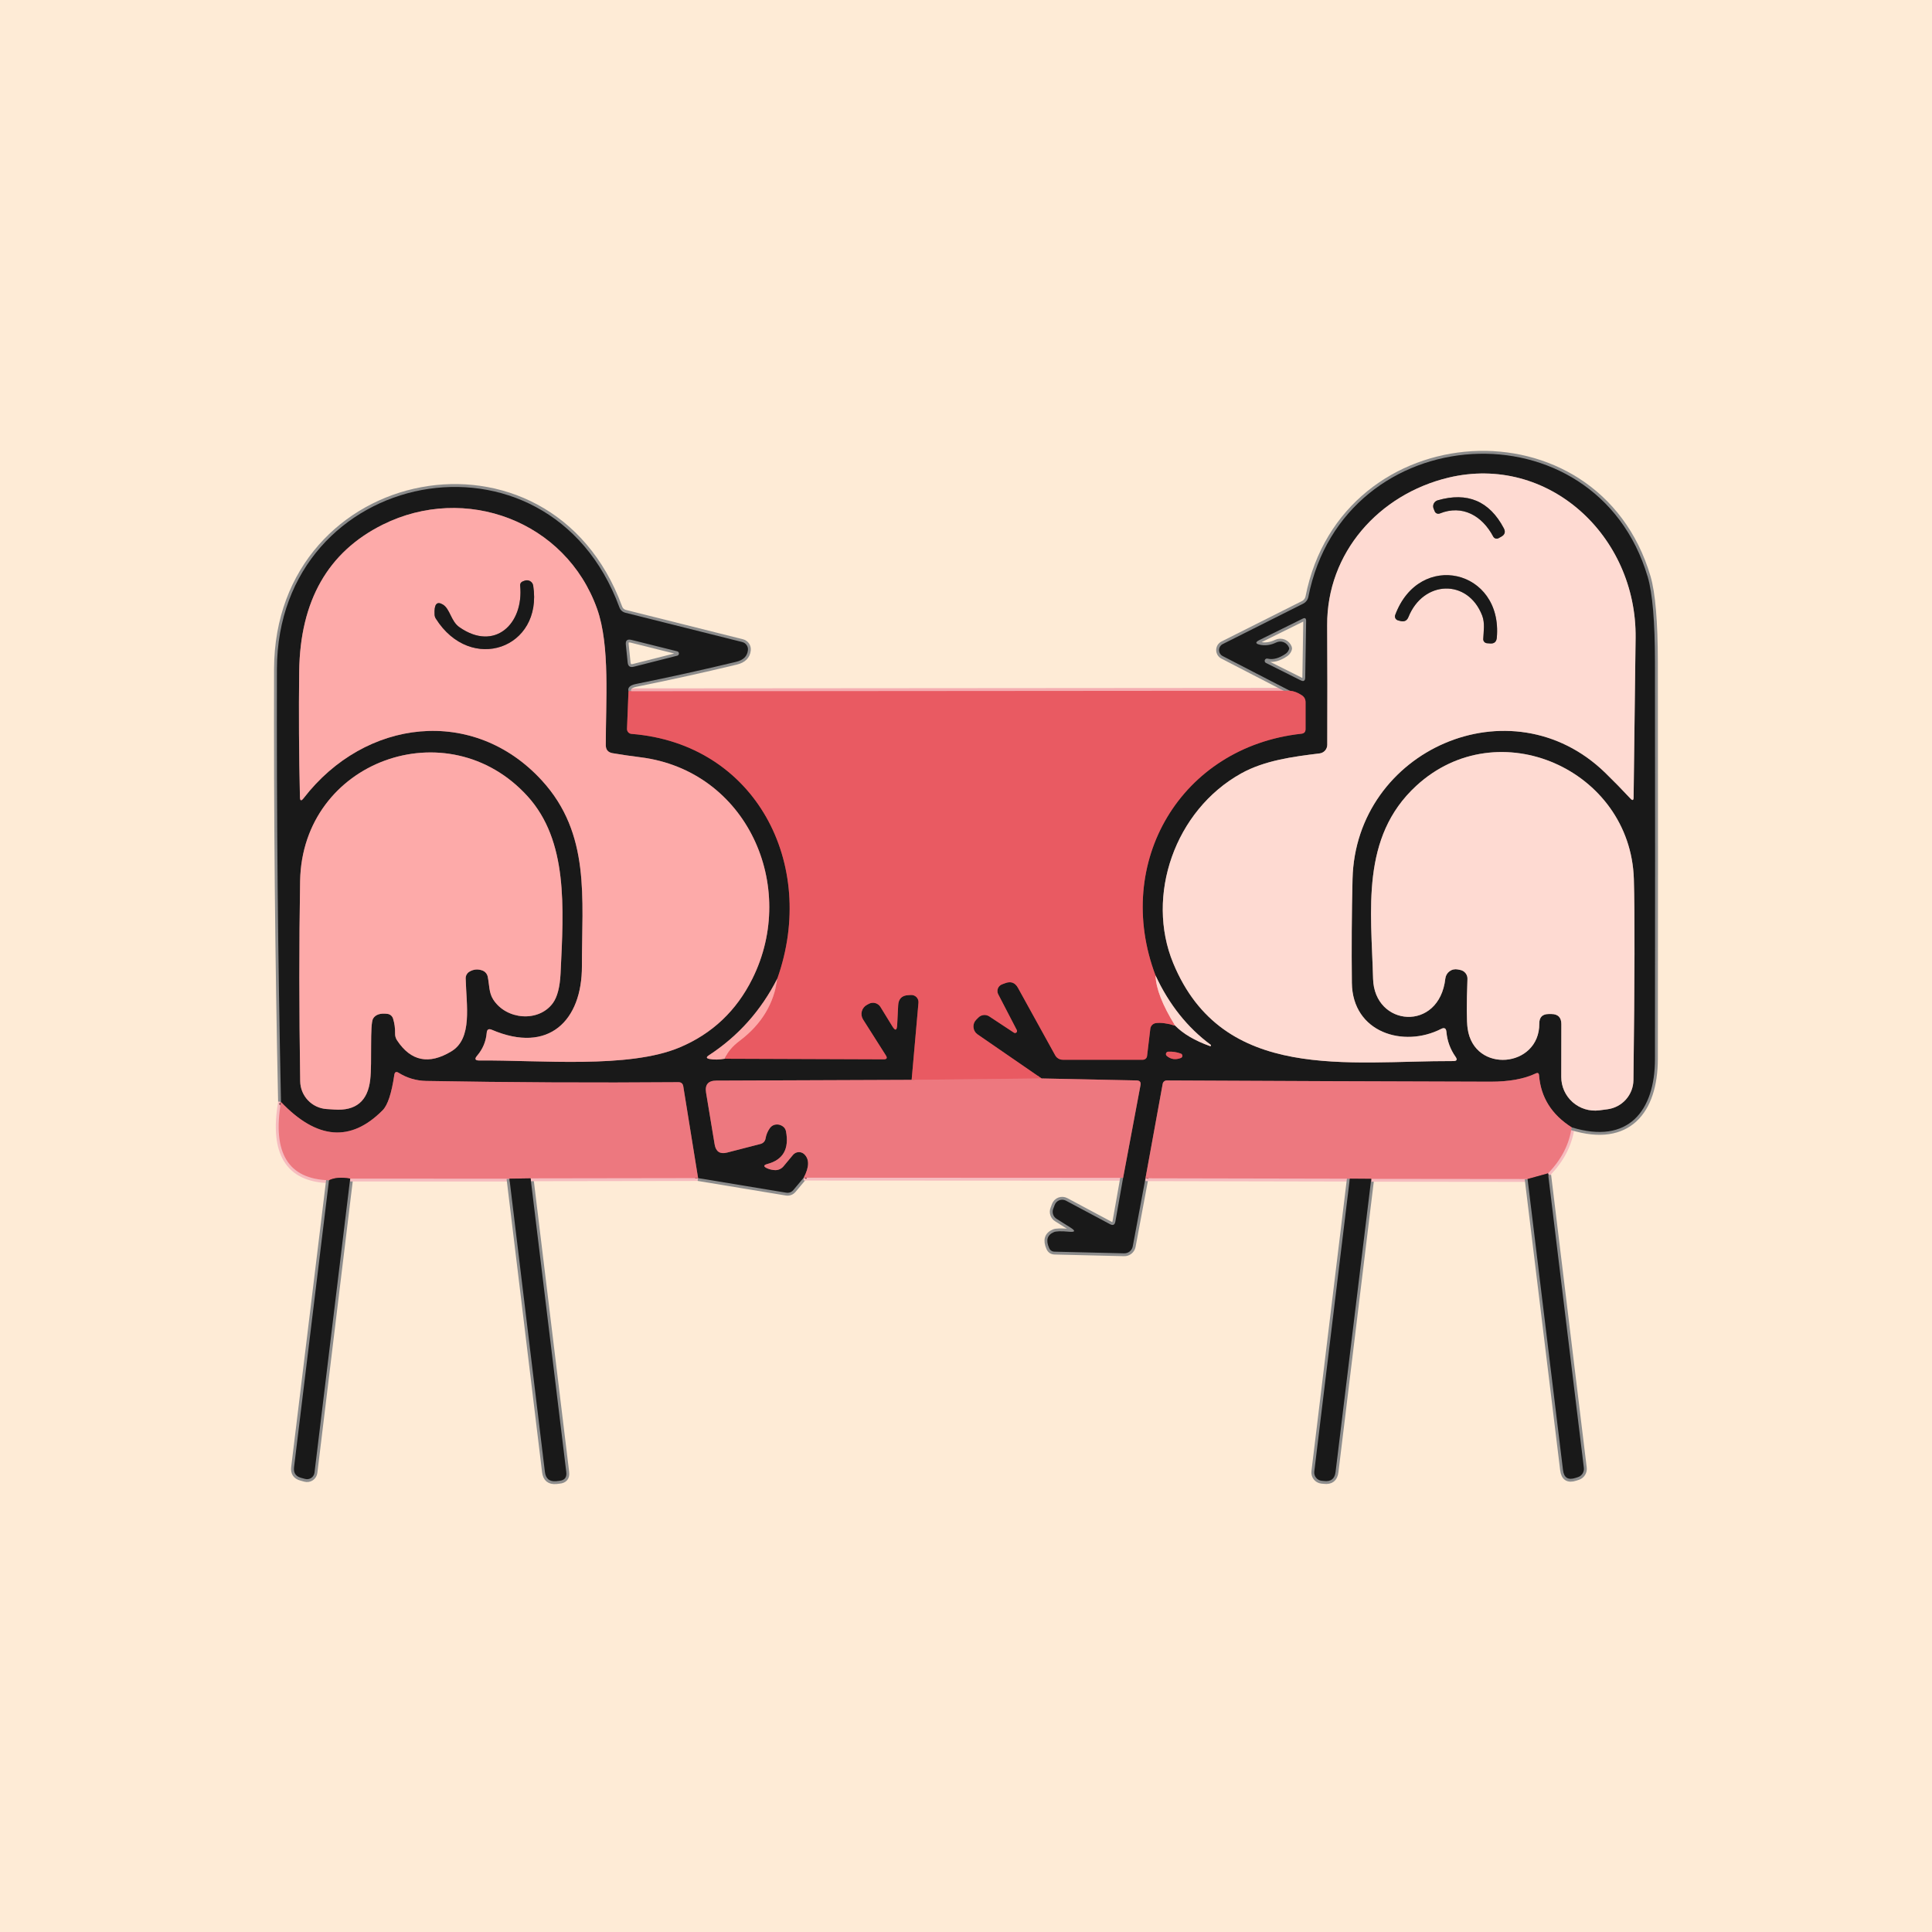 <svg width="2527" height="2527" viewBox="0 0 2527 2527" fill="none" xmlns="http://www.w3.org/2000/svg">
<rect width="2527" height="2527" fill="#FEEBD6"/>
<g clip-path="url(#clip0_1006_28178)">
<path d="M1687.07 903.477L822.055 904.129" stroke="#F4ADB1" stroke-width="7.474"/>
<path d="M822.061 904.121C820.684 899.337 824.019 896.148 832.068 894.553C875.937 885.71 919.552 876.07 962.913 865.633C972.267 863.386 977.379 858.348 978.249 850.52C978.556 848.147 977.973 845.741 976.61 843.758C975.247 841.774 973.199 840.351 970.853 839.756L818.146 801.486C814.158 800.471 811.475 798.043 810.097 794.201C717.32 541.854 362.961 610.785 362.2 875.091C361.692 1065.21 363.469 1253.96 367.529 1441.32" stroke="#8C8C8C" stroke-width="7.474"/>
<path d="M367.537 1441.34C356.08 1508.09 376.999 1542.23 430.295 1543.75" stroke="#F6BCBF" stroke-width="7.474"/>
<path d="M430.291 1543.74L384.609 1919.06C383.666 1926.38 386.748 1931.02 393.854 1932.97L399.075 1934.39C400.431 1934.76 401.85 1934.83 403.237 1934.6C404.623 1934.37 405.945 1933.85 407.111 1933.07C408.277 1932.28 409.26 1931.26 409.994 1930.06C410.729 1928.86 411.196 1927.52 411.365 1926.12L458.026 1541.57" stroke="#8C8C8C" stroke-width="7.474"/>
<path d="M458.027 1541.57L666.314 1541.68" stroke="#F6BCBF" stroke-width="7.474"/>
<path d="M666.318 1541.68L712.761 1925.37C713.849 1934.14 718.78 1938.13 727.553 1937.33L731.469 1936.89C738.503 1936.24 741.584 1932.44 740.714 1925.48L694.054 1541.25" stroke="#8C8C8C" stroke-width="7.474"/>
<path d="M694.043 1541.25L913.097 1540.92" stroke="#F6BCBF" stroke-width="7.474"/>
<path d="M913.102 1540.93L1028.07 1559.95C1031.98 1560.61 1035.21 1559.45 1037.75 1556.47L1051.23 1540.38" stroke="#8C8C8C" stroke-width="7.474"/>
<path d="M1051.23 1540.38L1469 1540.6" stroke="#F6BCBF" stroke-width="7.474"/>
<path d="M1469.01 1540.59L1458.89 1597.78C1458.1 1602.13 1455.74 1603.25 1451.82 1601.15L1394.18 1570.38C1392.88 1569.7 1391.45 1569.3 1389.98 1569.21C1388.52 1569.12 1387.05 1569.33 1385.68 1569.85C1384.3 1570.36 1383.05 1571.16 1382 1572.19C1380.96 1573.22 1380.14 1574.45 1379.6 1575.82L1377.65 1580.93C1376.7 1583.3 1376.61 1585.93 1377.41 1588.35C1378.21 1590.78 1379.83 1592.85 1382 1594.19L1400.16 1605.61C1407.05 1609.96 1406.43 1611.77 1398.31 1611.05C1388.09 1610.1 1381.45 1610.29 1378.41 1611.59C1369.78 1615.29 1367.71 1622.17 1372.21 1632.25C1373.59 1635.44 1376.01 1637.07 1379.49 1637.14L1470.31 1639.31C1472.98 1639.39 1475.58 1638.51 1477.65 1636.83C1479.73 1635.16 1481.14 1632.8 1481.63 1630.18L1498.27 1541.14" stroke="#8C8C8C" stroke-width="7.474"/>
<path d="M1498.25 1541.13L1765.49 1541.68" stroke="#F6BCBF" stroke-width="7.474"/>
<path d="M1765.49 1541.69L1719.04 1924.72C1718.71 1927.57 1719.51 1930.44 1721.28 1932.71C1723.06 1934.97 1725.65 1936.43 1728.51 1936.79L1731.77 1937.11C1740.76 1938.2 1745.8 1934.25 1746.89 1925.26L1793.55 1541.9" stroke="#8C8C8C" stroke-width="7.474"/>
<path d="M1793.55 1541.91L1998.03 1542.12" stroke="#F6BCBF" stroke-width="7.474"/>
<path d="M1998.04 1542.12L2044.38 1922.76C2045.61 1932.84 2051.05 1936.28 2060.69 1933.09L2064.06 1932C2066.53 1931.17 2068.63 1929.52 2070.01 1927.32C2071.4 1925.12 2071.99 1922.51 2071.68 1919.93L2024.8 1534.73" stroke="#8C8C8C" stroke-width="7.474"/>
<path d="M2024.79 1534.72C2042.33 1516.68 2052.63 1496.6 2055.68 1474.49" stroke="#F6BCBF" stroke-width="7.474"/>
<path d="M2055.69 1474.49C2129.65 1497.32 2164.67 1453.29 2164.67 1385.01C2164.89 1212 2164.89 1039.02 2164.67 866.076C2164.6 812.946 2161.45 775.799 2155.21 754.634C2087.67 525.989 1757.67 545.994 1711.34 780.51C1710.97 782.468 1710.15 784.313 1708.94 785.898C1707.73 787.484 1706.17 788.766 1704.38 789.643L1599.42 842.374C1597.95 843.094 1596.71 844.21 1595.83 845.596C1594.96 846.983 1594.49 848.585 1594.48 850.223C1594.47 851.86 1594.92 853.469 1595.77 854.867C1596.62 856.265 1597.85 857.398 1599.31 858.139L1687.08 903.476" stroke="#8C8C8C" stroke-width="7.474"/>
<path d="M2055.67 1474.49C2029.5 1457.89 2015.29 1435.2 2013.04 1406.43C2012.82 1403.53 2011.37 1402.73 2008.69 1404.04C1993.61 1411.21 1973.92 1414.8 1949.63 1414.8C1808.16 1414.44 1666.98 1413.89 1526.09 1413.17C1524.81 1413.17 1523.57 1413.62 1522.59 1414.44C1521.62 1415.26 1520.97 1416.39 1520.76 1417.63L1498.25 1541.14" stroke="#83494C" stroke-width="7.474"/>
<path d="M1468.99 1540.6L1491.72 1419.37C1492.52 1415.38 1490.85 1413.32 1486.72 1413.17L1362.29 1410.56" stroke="#83494C" stroke-width="7.474"/>
<path d="M1362.29 1410.56L1278.65 1352.94C1277.14 1351.89 1275.87 1350.52 1274.95 1348.93C1274.02 1347.33 1273.46 1345.56 1273.29 1343.72C1273.13 1341.89 1273.36 1340.04 1273.99 1338.31C1274.61 1336.58 1275.61 1335 1276.91 1333.7L1279.74 1330.87C1281.59 1329.03 1284.01 1327.88 1286.61 1327.62C1289.21 1327.37 1291.81 1328.01 1293.99 1329.46L1326.29 1350.77C1326.77 1351.06 1327.33 1351.18 1327.89 1351.13C1328.45 1351.07 1328.98 1350.84 1329.4 1350.46C1329.81 1350.08 1330.09 1349.58 1330.2 1349.03C1330.31 1348.47 1330.23 1347.9 1329.99 1347.4L1305.62 1300.43C1305.02 1299.27 1304.68 1298 1304.6 1296.7C1304.53 1295.4 1304.74 1294.09 1305.21 1292.87C1305.69 1291.65 1306.41 1290.54 1307.35 1289.61C1308.28 1288.68 1309.4 1287.96 1310.63 1287.49L1314.76 1285.97C1322.16 1283.14 1327.74 1285.21 1331.51 1292.16L1380.13 1380.23C1381.08 1382 1382.5 1383.48 1384.24 1384.52C1385.98 1385.55 1387.98 1386.1 1390.03 1386.1H1494.88C1496.21 1386.11 1497.51 1385.63 1498.51 1384.75C1499.51 1383.86 1500.15 1382.64 1500.31 1381.32L1504.56 1345.66C1504.77 1343.74 1505.63 1341.95 1506.99 1340.59C1508.35 1339.22 1510.14 1338.37 1512.06 1338.15C1518.37 1337.36 1526.67 1338.44 1536.97 1341.42" stroke="#813A3E" stroke-width="7.474"/>
<path d="M1536.98 1341.41C1547.57 1352.21 1562.79 1361.16 1582.66 1368.27C1582.89 1368.35 1583.14 1368.35 1583.36 1368.26C1583.58 1368.17 1583.77 1368 1583.88 1367.79C1583.98 1367.57 1584.01 1367.32 1583.94 1367.09C1583.88 1366.86 1583.73 1366.66 1583.53 1366.53C1553.22 1344.13 1529.19 1313.94 1511.42 1275.96" stroke="#8C7A76" stroke-width="7.474"/>
<path d="M1511.42 1275.96C1455.52 1128.1 1544.38 976.974 1702.2 959.687C1705.82 959.324 1707.64 957.331 1707.64 953.707V918.48C1707.64 914.639 1706.04 911.631 1702.85 909.456C1697.41 905.832 1692.15 903.839 1687.08 903.477" stroke="#813A3E" stroke-width="7.474"/>
<path d="M1511.42 1275.96C1511.93 1292.92 1520.45 1314.74 1536.98 1341.41" stroke="#F49A9A" stroke-width="7.474"/>
<path d="M1362.3 1410.56L1192.41 1412.41" stroke="#EB6971" stroke-width="7.474"/>
<path d="M947.9 1384.79C951.308 1376.31 957.871 1368.45 967.587 1361.2C996.011 1339.75 1012.4 1312.64 1016.75 1279.88" stroke="#F38286" stroke-width="7.474"/>
<path d="M2024.8 1534.73L1998.04 1542.12" stroke="#83494C" stroke-width="7.474"/>
<path d="M1793.55 1541.9L1765.49 1541.69" stroke="#83494C" stroke-width="7.474"/>
<path d="M822.062 904.133L820.104 953.276C820.042 954.924 820.618 956.533 821.712 957.768C822.806 959.003 824.333 959.769 825.977 959.908C988.365 972.737 1069.72 1130.39 1016.75 1279.88" stroke="#813A3E" stroke-width="7.474"/>
<path d="M1016.75 1279.88C995.5 1321.7 965.626 1355.18 927.123 1380.34C923.425 1382.73 923.751 1384.32 928.102 1385.12C933.975 1386.21 940.574 1386.1 947.897 1384.79" stroke="#8B6261" stroke-width="7.474"/>
<path d="M947.9 1384.8L1155.86 1385.56C1159.92 1385.56 1160.86 1383.85 1158.69 1380.45L1128.89 1333.48C1127.89 1331.91 1127.22 1330.16 1126.93 1328.32C1126.65 1326.49 1126.74 1324.62 1127.21 1322.82C1127.68 1321.02 1128.51 1319.34 1129.66 1317.88C1130.81 1316.43 1132.25 1315.22 1133.89 1314.34L1136.5 1312.93C1139.06 1311.57 1142.04 1311.24 1144.85 1312.01C1147.65 1312.77 1150.07 1314.58 1151.62 1317.06L1167.17 1342.39C1170.94 1348.56 1173.05 1348.01 1173.48 1340.76L1174.79 1314.78C1175.29 1306.37 1179.72 1301.99 1188.06 1301.62L1191.64 1301.41C1192.98 1301.35 1194.31 1301.59 1195.54 1302.08C1196.78 1302.58 1197.89 1303.33 1198.81 1304.29C1199.72 1305.25 1200.42 1306.39 1200.86 1307.64C1201.29 1308.88 1201.45 1310.2 1201.32 1311.52L1192.41 1412.41" stroke="#813A3E" stroke-width="7.474"/>
<path d="M1192.4 1412.41L937.023 1413.38C926.291 1413.38 921.796 1418.68 923.536 1429.26L934.739 1496.88C936.334 1506.31 941.736 1509.86 950.945 1507.54L994.778 1496.23C996.434 1495.8 997.931 1494.92 999.088 1493.69C1000.25 1492.45 1001.01 1490.92 1001.3 1489.27C1002.1 1484.42 1003.88 1480 1006.63 1476.01C1009.1 1472.39 1012.54 1470.65 1016.97 1470.79C1019.14 1470.86 1021.32 1471.59 1023.49 1472.97C1025.96 1474.56 1027.48 1476.81 1028.06 1479.71C1032.41 1502.68 1024.33 1516.93 1003.81 1522.43C998.439 1523.88 998.294 1525.77 1003.37 1528.09C1006.63 1529.54 1010.08 1530.33 1013.7 1530.48C1015.83 1530.55 1017.95 1530.13 1019.89 1529.24C1021.84 1528.35 1023.55 1527.03 1024.91 1525.37L1037.2 1510.58C1038.08 1509.51 1039.18 1508.63 1040.42 1508C1041.66 1507.38 1043.01 1507.01 1044.4 1506.93C1045.79 1506.85 1047.18 1507.05 1048.49 1507.53C1049.79 1508.01 1050.98 1508.75 1051.99 1509.71C1058.8 1516.31 1058.55 1526.53 1051.23 1540.37" stroke="#83494C" stroke-width="7.474"/>
<path d="M913.102 1540.92L893.742 1421C893.162 1417.23 890.987 1415.39 887.216 1415.46C777.29 1416.33 667.364 1415.78 557.438 1413.83C544.314 1413.54 532.313 1409.99 521.437 1403.17C518.246 1401.22 516.361 1402.09 515.781 1405.78C512.228 1429.99 507.152 1445.43 500.554 1452.1C458.86 1494.28 414.52 1490.69 367.533 1441.33" stroke="#83494C" stroke-width="7.474"/>
<path d="M694.054 1541.25L666.318 1541.68" stroke="#83494C" stroke-width="7.474"/>
<path d="M458.02 1541.57C446.709 1539.55 437.464 1540.27 430.285 1543.75" stroke="#83494C" stroke-width="7.474"/>
<path d="M1725.9 985.456C1690.88 989.696 1653.9 994.698 1623.55 1011.55C1536.43 1059.93 1498.14 1171.92 1534.58 1259.87C1599.51 1416.65 1764.51 1387.3 1900.9 1387.84C1905.47 1387.84 1906.45 1385.99 1903.84 1382.3C1896.88 1372.37 1892.89 1361.46 1891.88 1349.57C1891.44 1344.93 1889.16 1343.66 1885.02 1345.77C1835.86 1370.88 1768.97 1350.66 1768.21 1285.53C1767.7 1240.23 1767.99 1194.97 1769.08 1149.74C1773.1 980.89 1976.5 891.084 2099.62 1010.79C2110.64 1021.52 2121.66 1032.79 2132.68 1044.6C2135.29 1047.36 2136.63 1046.85 2136.71 1043.08C2137.58 973.496 2138.45 903.913 2139.32 834.331C2140.95 700.601 2024.79 593.617 1894.59 624.712C1803.56 646.565 1735.36 722.998 1735.91 817.805C1736.2 869.049 1736.23 921.164 1736.01 974.149C1736.01 976.945 1734.97 979.64 1733.11 981.725C1731.24 983.809 1728.68 985.137 1725.9 985.456Z" stroke="#8C7A76" stroke-width="7.474"/>
<path d="M1686.09 847.266C1686.45 848.063 1686.06 849.513 1684.89 851.615C1684.17 852.847 1683.19 853.934 1681.96 854.877C1673.11 860.965 1665.21 863.176 1658.25 861.509C1657.48 861.235 1656.64 861.276 1655.91 861.622C1655.17 861.969 1654.61 862.593 1654.33 863.357C1654.06 864.121 1654.1 864.963 1654.45 865.697C1654.79 866.431 1655.42 866.997 1656.18 867.271L1701.1 889.777C1705.09 891.806 1707.12 890.574 1707.19 886.08L1708.39 812.04C1708.39 808.633 1706.87 807.691 1703.82 809.213L1647.48 837.046C1641.61 839.945 1641.86 842.047 1648.24 843.352C1655.13 844.802 1662.16 843.787 1669.34 840.308C1670.88 839.574 1672.55 839.173 1674.25 839.131C1675.95 839.088 1677.65 839.405 1679.23 840.06C1680.8 840.716 1682.23 841.696 1683.41 842.937C1684.6 844.178 1685.51 845.653 1686.09 847.266Z" stroke="#8C8C8C" stroke-width="7.474"/>
<path d="M2029.14 1326.3C2037.84 1326.37 2042.19 1330.76 2042.19 1339.46L2042.08 1408.5C2042.06 1414.75 2043.38 1420.93 2045.94 1426.64C2048.51 1432.34 2052.26 1437.43 2056.95 1441.58C2061.64 1445.72 2067.17 1448.82 2073.16 1450.68C2079.14 1452.53 2085.46 1453.08 2091.68 1452.31L2102.34 1450.9C2111.69 1449.72 2120.3 1445.2 2126.58 1438.19C2132.86 1431.18 2136.38 1422.13 2136.49 1412.74C2138.16 1280.46 2138.34 1192.75 2137.03 1149.63C2132.58 1006.76 1959.42 929.244 1852.39 1027.86C1779.41 1095.05 1793.55 1190.83 1795.95 1280.09C1797.58 1343.15 1882.52 1350.22 1890.46 1279.88C1890.68 1277.98 1891.29 1276.16 1892.25 1274.52C1893.21 1272.87 1894.5 1271.45 1896.03 1270.33C1897.57 1269.22 1899.32 1268.44 1901.17 1268.04C1903.02 1267.64 1904.93 1267.64 1906.78 1268.03L1910.04 1268.68C1912.77 1269.22 1915.21 1270.72 1916.93 1272.89C1918.65 1275.07 1919.52 1277.78 1919.39 1280.53C1918.16 1314.09 1918.23 1335.69 1919.61 1345.33C1927.99 1404.69 2013.69 1396.86 2013.37 1338.8C2013.3 1330.47 2017.46 1326.3 2025.88 1326.3H2029.14Z" stroke="#8C7A76" stroke-width="7.474"/>
<path d="M1544.48 1383.82C1545.08 1383.61 1545.61 1383.23 1545.98 1382.71C1546.35 1382.19 1546.55 1381.57 1546.55 1380.94C1546.55 1380.3 1546.35 1379.68 1545.98 1379.17C1545.61 1378.65 1545.08 1378.26 1544.48 1378.06C1539.19 1376.1 1533.68 1375.27 1527.95 1375.56C1527.32 1375.6 1526.72 1375.82 1526.23 1376.2C1525.73 1376.59 1525.36 1377.11 1525.16 1377.71C1524.96 1378.3 1524.94 1378.94 1525.11 1379.55C1525.28 1380.15 1525.62 1380.69 1526.1 1381.1C1531.39 1385.59 1537.52 1386.5 1544.48 1383.82Z" stroke="#813A3E" stroke-width="7.474"/>
<path d="M1883.29 671.573C1912.77 659.722 1938.65 674.509 1953.12 701.798C1953.44 702.408 1953.88 702.946 1954.41 703.382C1954.94 703.818 1955.55 704.142 1956.21 704.334C1956.87 704.527 1957.57 704.585 1958.25 704.504C1958.93 704.423 1959.59 704.206 1960.19 703.864L1963.89 701.798C1968.38 699.189 1969.4 695.565 1966.93 690.926C1948.15 655.337 1919.33 643.16 1880.46 654.395C1879.34 654.719 1878.3 655.279 1877.4 656.035C1876.51 656.792 1875.8 657.728 1875.3 658.78C1874.8 659.833 1874.54 660.976 1874.53 662.133C1874.52 663.29 1874.77 664.433 1875.24 665.485L1876.66 668.964C1877.17 670.162 1878.15 671.105 1879.39 671.592C1880.63 672.08 1882.03 672.073 1883.29 671.573Z" stroke="#8C7A76" stroke-width="7.474"/>
<path d="M1842.17 807.145C1861.63 758.654 1919.93 756.697 1938.64 805.079C1942.45 814.973 1940.49 825.737 1940.05 835.848C1939.99 837.197 1940.46 838.517 1941.35 839.531C1942.24 840.545 1943.49 841.173 1944.84 841.284L1948.76 841.61C1954.27 842.118 1957.28 839.617 1957.78 834.108C1965.72 744.738 1856.41 719.405 1824.87 804.427C1824.61 805.137 1824.5 805.895 1824.56 806.651C1824.62 807.407 1824.84 808.144 1825.21 808.812C1825.59 809.481 1826.1 810.066 1826.71 810.528C1827.33 810.991 1828.04 811.32 1828.79 811.494L1832.16 812.364C1836.94 813.451 1840.28 811.711 1842.17 807.145Z" stroke="#8C7A76" stroke-width="7.474"/>
<path d="M801.183 985.131C795.382 984.116 792.445 980.673 792.373 974.802C792.264 917.831 798.138 844.551 781.061 796.496C740.057 681.249 608.341 632.541 500.554 686.25C428.987 721.911 392.586 785.805 391.354 877.93C390.701 932.581 391.027 987.45 392.333 1042.54C392.405 1047.54 394 1048.05 397.118 1044.06C477.822 939.467 619.653 923.376 708.841 1020.9C772.686 1090.7 761.049 1174.74 761.157 1263.57C761.375 1334.79 717.868 1378.93 643.146 1346.85C639.158 1345.19 636.983 1346.53 636.62 1350.88C635.678 1362.11 631.508 1372.08 624.112 1380.78C620.414 1385.05 621.393 1387.15 627.049 1387.08C706.557 1386.43 822.284 1398.06 888.957 1370.01C931.521 1352.11 963.244 1322.14 984.127 1280.1C1044.38 1159.09 976.731 1007.75 837.511 990.458C824.749 988.864 812.64 987.088 801.183 985.131Z" stroke="#8B6261" stroke-width="7.474"/>
<path d="M885.918 851.941L825.879 836.937C820.441 835.633 818.012 837.735 818.592 843.243L820.985 866.51C821.492 871.439 824.139 873.287 828.924 872.055L885.918 857.595C886.535 857.422 887.078 857.052 887.466 856.542C887.853 856.031 888.063 855.408 888.063 854.768C888.063 854.127 887.853 853.504 887.466 852.994C887.078 852.484 886.535 852.114 885.918 851.941Z" stroke="#8C8C8C" stroke-width="7.474"/>
<path d="M514.144 1332.39C516.029 1338.55 516.899 1344.86 516.754 1351.31C516.609 1354.79 517.479 1357.94 519.365 1360.77C537.42 1388.1 561.095 1392.88 590.389 1375.12C618.342 1358.27 609.967 1315.11 609.097 1279.66C609.06 1277.89 609.505 1276.14 610.386 1274.59C611.266 1273.04 612.548 1271.75 614.1 1270.86C619.393 1267.74 624.976 1267.23 630.85 1269.33C632.612 1269.97 634.184 1271.04 635.42 1272.45C636.657 1273.85 637.516 1275.55 637.919 1277.38C640.204 1288.47 639.333 1298.25 645.098 1307.28C662.174 1334.02 704.593 1337.5 723.192 1311.95C728.993 1303.91 732.328 1291.04 733.198 1273.36C737.44 1186.16 742.878 1099.83 690.127 1041.56C585.821 926.53 395.263 995.134 392.544 1152.35C391.166 1233.75 391.202 1321.05 392.653 1414.26C392.793 1423.52 396.402 1432.38 402.766 1439.11C409.13 1445.83 417.786 1449.92 427.023 1450.58L437.138 1451.23C465.344 1453.26 481.043 1440.25 484.233 1412.2C486.844 1389.58 483.472 1339.68 488.04 1332.18C491.303 1326.96 497.503 1324.93 506.639 1326.09C508.374 1326.28 510.014 1326.98 511.35 1328.1C512.686 1329.22 513.659 1330.72 514.144 1332.39Z" stroke="#8B6261" stroke-width="7.474"/>
<path d="M680.335 765.725C685.447 815.955 647.053 852.704 600.827 820.304C589.733 812.585 588.754 796.494 579.291 790.731C571.315 785.948 567.69 790.333 568.415 803.887C568.486 805.735 569.049 807.536 570.046 809.106C615.837 881.733 710.354 848.137 697.411 765.942C697.222 764.729 696.761 763.574 696.062 762.562C695.363 761.55 694.444 760.706 693.371 760.092C692.298 759.477 691.098 759.108 689.859 759.01C688.62 758.913 687.373 759.09 686.208 759.528L683.598 760.506C682.558 760.923 681.68 761.655 681.092 762.595C680.505 763.535 680.239 764.632 680.335 765.725Z" stroke="#8B6261" stroke-width="7.474"/>
<path d="M2055.67 1474.5C2029.5 1457.9 2015.28 1435.21 2013.04 1406.44C2012.82 1403.54 2011.37 1402.74 2008.68 1404.05C1993.6 1411.22 1973.92 1414.81 1949.63 1414.81C1808.16 1414.45 1666.98 1413.9 1526.09 1413.18C1524.81 1413.18 1523.57 1413.63 1522.59 1414.45C1521.62 1415.27 1520.97 1416.4 1520.76 1417.64L1498.25 1541.15L1481.61 1630.19C1481.12 1632.81 1479.71 1635.17 1477.63 1636.84C1475.56 1638.52 1472.96 1639.4 1470.29 1639.32L1379.48 1637.15C1375.99 1637.08 1373.57 1635.45 1372.19 1632.26C1367.69 1622.18 1369.76 1615.3 1378.39 1611.6C1381.43 1610.3 1388.07 1610.11 1398.29 1611.06C1406.41 1611.78 1407.03 1609.97 1400.14 1605.62L1381.98 1594.2C1379.81 1592.86 1378.19 1590.79 1377.39 1588.36C1376.6 1585.94 1376.68 1583.31 1377.63 1580.94L1379.58 1575.83C1380.12 1574.46 1380.94 1573.23 1381.98 1572.2C1383.03 1571.17 1384.28 1570.37 1385.66 1569.86C1387.03 1569.34 1388.5 1569.13 1389.96 1569.22C1391.43 1569.31 1392.86 1569.71 1394.16 1570.39L1451.8 1601.16C1455.72 1603.26 1458.08 1602.14 1458.87 1597.79L1468.99 1540.6L1491.72 1419.38C1492.52 1415.39 1490.85 1413.32 1486.72 1413.18L1362.29 1410.57L1278.65 1352.95C1277.14 1351.89 1275.87 1350.52 1274.95 1348.93C1274.02 1347.34 1273.46 1345.56 1273.29 1343.73C1273.12 1341.9 1273.36 1340.05 1273.99 1338.32C1274.61 1336.58 1275.61 1335.01 1276.91 1333.7L1279.74 1330.88C1281.58 1329.03 1284.01 1327.89 1286.61 1327.63C1289.21 1327.37 1291.81 1328.02 1293.99 1329.46L1326.29 1350.77C1326.77 1351.06 1327.33 1351.19 1327.89 1351.13C1328.45 1351.08 1328.98 1350.84 1329.4 1350.47C1329.81 1350.09 1330.09 1349.58 1330.2 1349.03C1330.31 1348.48 1330.23 1347.91 1329.99 1347.4L1305.62 1300.43C1305.02 1299.28 1304.67 1298.01 1304.6 1296.71C1304.53 1295.4 1304.74 1294.1 1305.21 1292.88C1305.69 1291.66 1306.41 1290.55 1307.34 1289.62C1308.28 1288.69 1309.4 1287.97 1310.63 1287.5L1314.76 1285.97C1322.16 1283.15 1327.74 1285.21 1331.51 1292.17L1380.13 1380.24C1381.07 1382.01 1382.5 1383.49 1384.24 1384.52C1385.98 1385.56 1387.98 1386.1 1390.03 1386.11H1494.88C1496.21 1386.12 1497.5 1385.63 1498.51 1384.75C1499.51 1383.87 1500.15 1382.65 1500.31 1381.32L1504.56 1345.66C1504.77 1343.75 1505.63 1341.96 1506.99 1340.59C1508.35 1339.23 1510.14 1338.37 1512.06 1338.16C1518.37 1337.36 1526.67 1338.45 1536.97 1341.42C1547.55 1352.22 1562.78 1361.17 1582.65 1368.28C1582.88 1368.36 1583.12 1368.36 1583.35 1368.27C1583.57 1368.18 1583.76 1368.01 1583.86 1367.8C1583.97 1367.58 1583.99 1367.33 1583.93 1367.1C1583.87 1366.87 1583.72 1366.67 1583.52 1366.54C1553.21 1344.14 1529.17 1313.95 1511.41 1275.97C1455.5 1128.11 1544.36 976.981 1702.18 959.694C1705.81 959.332 1707.62 957.339 1707.62 953.714V918.488C1707.62 914.647 1706.03 911.639 1702.84 909.464C1697.4 905.84 1692.14 903.847 1687.06 903.484L1599.29 858.147C1597.83 857.406 1596.6 856.273 1595.75 854.875C1594.9 853.477 1594.45 851.868 1594.46 850.231C1594.47 848.593 1594.94 846.991 1595.81 845.604C1596.69 844.218 1597.93 843.102 1599.4 842.382L1704.36 789.651C1706.15 788.774 1707.71 787.492 1708.92 785.906C1710.13 784.321 1710.95 782.476 1711.32 780.518C1757.65 546.002 2087.65 525.997 2155.19 754.642C2161.43 775.807 2164.58 812.954 2164.65 866.083C2164.87 1039.03 2164.87 1212.01 2164.65 1385.02C2164.65 1453.3 2129.63 1497.33 2055.67 1474.5ZM1725.89 985.462C1690.87 989.702 1653.89 994.703 1623.55 1011.56C1536.42 1059.94 1498.14 1171.92 1534.57 1259.88C1599.51 1416.66 1764.51 1387.3 1900.9 1387.85C1905.47 1387.85 1906.45 1386 1903.83 1382.3C1896.87 1372.37 1892.89 1361.46 1891.87 1349.58C1891.44 1344.94 1889.15 1343.67 1885.02 1345.77C1835.86 1370.89 1768.97 1350.66 1768.2 1285.54C1767.7 1240.24 1767.99 1194.97 1769.07 1149.74C1773.1 980.895 1976.49 891.09 2099.61 1010.79C2110.63 1021.52 2121.66 1032.79 2132.68 1044.61C2135.29 1047.36 2136.63 1046.85 2136.7 1043.09C2137.57 973.502 2138.44 903.919 2139.31 834.336C2140.94 700.606 2024.78 593.623 1894.59 624.717C1803.55 646.571 1735.36 723.003 1735.9 817.81C1736.19 869.055 1736.23 921.17 1736.01 974.154C1736 976.95 1734.97 979.646 1733.1 981.73C1731.24 983.814 1728.67 985.142 1725.89 985.462ZM1686.09 847.274C1686.45 848.072 1686.05 849.521 1684.89 851.623C1684.16 852.855 1683.19 853.943 1681.95 854.885C1673.11 860.973 1665.2 863.184 1658.24 861.517C1657.48 861.243 1656.64 861.284 1655.9 861.631C1655.17 861.977 1654.6 862.601 1654.33 863.365C1654.05 864.129 1654.09 864.971 1654.44 865.705C1654.79 866.439 1655.41 867.005 1656.18 867.279L1701.1 889.785C1705.08 891.815 1707.11 890.582 1707.19 886.088L1708.38 812.048C1708.38 808.641 1706.86 807.699 1703.81 809.221L1647.47 837.054C1641.6 839.954 1641.85 842.056 1648.24 843.36C1655.12 844.81 1662.16 843.795 1669.34 840.316C1670.87 839.582 1672.54 839.182 1674.25 839.139C1675.95 839.096 1677.64 839.413 1679.22 840.068C1680.8 840.724 1682.23 841.704 1683.41 842.945C1684.59 844.186 1685.5 845.661 1686.09 847.274ZM2029.13 1326.31C2037.83 1326.38 2042.18 1330.77 2042.18 1339.47L2042.08 1408.5C2042.06 1414.76 2043.37 1420.94 2045.94 1426.64C2048.5 1432.35 2052.25 1437.44 2056.95 1441.59C2061.64 1445.73 2067.16 1448.83 2073.15 1450.68C2079.14 1452.53 2085.45 1453.09 2091.67 1452.32L2102.33 1450.91C2111.69 1449.73 2120.3 1445.21 2126.57 1438.2C2132.85 1431.18 2136.37 1422.14 2136.48 1412.74C2138.15 1280.46 2138.33 1192.76 2137.03 1149.63C2132.57 1006.77 1959.41 929.252 1852.39 1027.86C1779.41 1095.05 1793.55 1190.84 1795.94 1280.1C1797.57 1343.16 1882.52 1350.23 1890.46 1279.88C1890.68 1277.99 1891.28 1276.17 1892.24 1274.52C1893.2 1272.88 1894.49 1271.46 1896.03 1270.34C1897.56 1269.22 1899.31 1268.44 1901.16 1268.05C1903.01 1267.65 1904.92 1267.65 1906.77 1268.03L1910.03 1268.69C1912.76 1269.23 1915.21 1270.72 1916.92 1272.9C1918.64 1275.07 1919.52 1277.78 1919.39 1280.54C1918.16 1314.1 1918.23 1335.7 1919.61 1345.34C1927.98 1404.7 2013.69 1396.87 2013.36 1338.81C2013.29 1330.48 2017.46 1326.31 2025.87 1326.31H2029.13ZM1544.47 1383.82C1545.07 1383.62 1545.6 1383.23 1545.97 1382.71C1546.34 1382.2 1546.53 1381.58 1546.53 1380.94C1546.53 1380.31 1546.34 1379.69 1545.97 1379.17C1545.6 1378.66 1545.07 1378.27 1544.47 1378.06C1539.18 1376.1 1533.67 1375.27 1527.94 1375.56C1527.31 1375.6 1526.71 1375.83 1526.22 1376.21C1525.72 1376.59 1525.35 1377.12 1525.15 1377.71C1524.95 1378.31 1524.93 1378.95 1525.1 1379.55C1525.27 1380.16 1525.61 1380.7 1526.09 1381.11C1531.38 1385.6 1537.51 1386.51 1544.47 1383.82Z" fill="#191919"/>
<path d="M1725.9 985.464C1728.68 985.144 1731.24 983.817 1733.11 981.732C1734.97 979.648 1736 976.953 1736.01 974.157C1736.23 921.172 1736.19 869.057 1735.9 817.812C1735.36 723.006 1803.56 646.573 1894.59 624.72C2024.79 593.625 2140.95 700.609 2139.32 834.338C2138.45 903.921 2137.58 973.504 2136.71 1043.09C2136.63 1046.86 2135.29 1047.36 2132.68 1044.61C2121.66 1032.79 2110.64 1021.52 2099.62 1010.8C1976.49 891.092 1773.1 980.897 1769.08 1149.74C1767.99 1194.97 1767.7 1240.24 1768.21 1285.54C1768.97 1350.67 1835.86 1370.89 1885.02 1345.77C1889.15 1343.67 1891.44 1344.94 1891.87 1349.58C1892.89 1361.47 1896.88 1372.37 1903.84 1382.3C1906.45 1386 1905.47 1387.85 1900.9 1387.85C1764.51 1387.31 1599.51 1416.66 1534.58 1259.88C1498.14 1171.92 1536.43 1059.94 1623.55 1011.56C1653.89 994.705 1690.87 989.704 1725.9 985.464ZM1883.28 671.579C1912.76 659.729 1938.64 674.515 1953.11 701.805C1953.43 702.414 1953.87 702.952 1954.4 703.388C1954.93 703.824 1955.54 704.148 1956.2 704.341C1956.86 704.533 1957.56 704.591 1958.24 704.51C1958.92 704.43 1959.58 704.212 1960.18 703.87L1963.88 701.805C1968.37 699.195 1969.39 695.571 1966.92 690.932C1948.14 655.343 1919.32 643.166 1880.45 654.401C1879.33 654.725 1878.28 655.285 1877.39 656.041C1876.5 656.798 1875.78 657.734 1875.29 658.786C1874.79 659.839 1874.53 660.982 1874.52 662.139C1874.51 663.296 1874.76 664.439 1875.23 665.491L1876.65 668.97C1877.16 670.168 1878.14 671.111 1879.38 671.599C1880.62 672.086 1882.02 672.079 1883.28 671.579ZM1842.17 807.157C1861.64 758.667 1919.94 756.71 1938.64 805.092C1942.45 814.986 1940.49 825.749 1940.06 835.86C1940 837.209 1940.46 838.529 1941.35 839.543C1942.25 840.557 1943.5 841.185 1944.84 841.297L1948.76 841.623C1954.27 842.13 1957.28 839.63 1957.79 834.121C1965.73 744.75 1856.42 719.418 1824.87 804.439C1824.61 805.149 1824.51 805.907 1824.57 806.663C1824.62 807.419 1824.85 808.156 1825.22 808.825C1825.59 809.493 1826.1 810.078 1826.71 810.541C1827.33 811.003 1828.04 811.332 1828.79 811.506L1832.16 812.376C1836.95 813.463 1840.28 811.724 1842.17 807.157Z" fill="#FEDAD2"/>
<path d="M822.06 904.136L820.102 953.279C820.04 954.928 820.616 956.536 821.709 957.771C822.803 959.006 824.331 959.773 825.975 959.911C988.362 972.741 1069.72 1130.39 1016.75 1279.88C995.505 1321.71 965.63 1355.19 927.127 1380.34C923.429 1382.74 923.756 1384.33 928.106 1385.13C933.979 1386.22 940.578 1386.11 947.901 1384.8L1155.86 1385.56C1159.92 1385.56 1160.86 1383.86 1158.69 1380.45L1128.89 1333.49C1127.89 1331.92 1127.22 1330.16 1126.94 1328.33C1126.65 1326.5 1126.74 1324.62 1127.21 1322.83C1127.68 1321.03 1128.52 1319.35 1129.66 1317.89C1130.81 1316.43 1132.25 1315.23 1133.89 1314.35L1136.5 1312.94C1139.06 1311.58 1142.04 1311.24 1144.85 1312.01C1147.65 1312.78 1150.08 1314.59 1151.62 1317.07L1167.17 1342.4C1170.94 1348.56 1173.05 1348.02 1173.48 1340.77L1174.79 1314.78C1175.29 1306.38 1179.72 1301.99 1188.06 1301.63L1191.65 1301.41C1192.98 1301.36 1194.31 1301.59 1195.54 1302.09C1196.78 1302.59 1197.89 1303.34 1198.81 1304.3C1199.72 1305.26 1200.42 1306.4 1200.86 1307.64C1201.29 1308.89 1201.45 1310.21 1201.33 1311.52L1192.41 1412.42L937.025 1413.4C926.293 1413.4 921.798 1418.69 923.538 1429.27L934.741 1496.9C936.336 1506.32 941.738 1509.87 950.947 1507.55L994.78 1496.24C996.436 1495.82 997.933 1494.93 999.09 1493.7C1000.25 1492.47 1001.02 1490.93 1001.31 1489.29C1002.1 1484.43 1003.88 1480.01 1006.64 1476.02C1009.1 1472.4 1012.54 1470.66 1016.97 1470.8C1019.14 1470.88 1021.32 1471.6 1023.49 1472.98C1025.96 1474.57 1027.48 1476.82 1028.06 1479.72C1032.41 1502.69 1024.33 1516.94 1003.81 1522.45C998.441 1523.9 998.296 1525.78 1003.37 1528.1C1006.63 1529.55 1010.08 1530.35 1013.7 1530.49C1015.83 1530.56 1017.95 1530.14 1019.89 1529.25C1021.84 1528.37 1023.55 1527.04 1024.91 1525.38L1037.2 1510.6C1038.08 1509.52 1039.18 1508.65 1040.42 1508.02C1041.66 1507.39 1043.02 1507.02 1044.4 1506.94C1045.79 1506.86 1047.18 1507.06 1048.49 1507.54C1049.79 1508.02 1050.99 1508.76 1051.99 1509.73C1058.81 1516.32 1058.55 1526.54 1051.23 1540.39L1037.74 1556.48C1035.2 1559.45 1031.98 1560.61 1028.06 1559.96L913.096 1540.93L893.736 1421.01C893.156 1417.24 890.981 1415.39 887.21 1415.46C777.284 1416.33 667.358 1415.79 557.432 1413.83C544.308 1413.54 532.308 1409.99 521.431 1403.18C518.24 1401.22 516.355 1402.09 515.775 1405.79C512.222 1430 507.146 1445.43 500.548 1452.1C458.854 1494.29 414.514 1490.7 367.527 1441.34C363.467 1253.97 361.69 1065.23 362.198 875.107C362.959 610.801 717.318 541.87 810.095 794.217C811.473 798.058 814.156 800.487 818.144 801.501L970.851 839.772C973.197 840.366 975.245 841.79 976.608 843.773C977.971 845.757 978.554 848.162 978.247 850.536C977.377 858.364 972.265 863.401 962.911 865.648C919.55 876.086 875.935 885.726 832.066 894.569C824.017 896.163 820.682 899.352 822.06 904.136ZM801.177 985.135C795.376 984.12 792.439 980.678 792.366 974.806C792.258 917.835 798.131 844.556 781.055 796.5C740.05 681.253 608.335 632.545 500.548 686.255C428.98 721.916 392.58 785.809 391.347 877.934C390.695 932.586 391.021 987.455 392.326 1042.54C392.399 1047.54 393.994 1048.05 397.112 1044.06C477.816 939.471 619.646 923.38 708.834 1020.91C772.68 1090.71 761.042 1174.75 761.151 1263.58C761.368 1334.79 717.862 1378.93 643.14 1346.86C639.152 1345.19 636.976 1346.53 636.614 1350.88C635.671 1362.12 631.502 1372.08 624.106 1380.78C620.408 1385.06 621.387 1387.16 627.043 1387.09C706.55 1386.43 822.277 1398.07 888.95 1370.02C931.514 1352.11 963.237 1322.14 984.121 1280.1C1044.38 1159.09 976.724 1007.75 837.504 990.463C824.742 988.868 812.633 987.092 801.177 985.135ZM885.905 851.949L825.866 836.945C820.428 835.641 817.999 837.743 818.579 843.251L820.972 866.518C821.479 871.447 824.126 873.295 828.912 872.063L885.905 857.603C886.522 857.43 887.066 857.06 887.453 856.55C887.84 856.039 888.05 855.416 888.05 854.776C888.05 854.135 887.84 853.512 887.453 853.002C887.066 852.492 886.522 852.122 885.905 851.949ZM514.144 1332.4C516.029 1338.56 516.899 1344.86 516.754 1351.32C516.609 1354.79 517.479 1357.95 519.364 1360.77C537.42 1388.1 561.094 1392.88 590.388 1375.13C618.341 1358.27 609.966 1315.11 609.096 1279.67C609.06 1277.89 609.505 1276.14 610.385 1274.59C611.265 1273.04 612.548 1271.75 614.099 1270.86C619.393 1267.74 624.976 1267.24 630.849 1269.34C632.611 1269.97 634.184 1271.04 635.42 1272.45C636.656 1273.86 637.516 1275.56 637.919 1277.38C640.203 1288.47 639.333 1298.26 645.098 1307.28C662.174 1334.03 704.592 1337.51 723.191 1311.96C728.992 1303.91 732.328 1291.05 733.198 1273.36C737.44 1186.16 742.878 1099.84 690.127 1041.56C585.82 926.533 395.263 995.138 392.544 1152.35C391.166 1233.75 391.202 1321.05 392.652 1414.27C392.793 1423.52 396.402 1432.39 402.766 1439.11C409.129 1445.84 417.785 1449.93 427.022 1450.58L437.137 1451.23C465.344 1453.26 481.043 1440.25 484.233 1412.2C486.843 1389.59 483.472 1339.68 488.04 1332.18C491.303 1326.96 497.503 1324.93 506.639 1326.09C508.374 1326.28 510.014 1326.98 511.35 1328.1C512.686 1329.23 513.658 1330.72 514.144 1332.4Z" fill="#191919"/>
<path d="M1953.1 701.806C1938.63 674.517 1912.74 659.73 1883.27 671.581C1882 672.081 1880.6 672.088 1879.36 671.6C1878.12 671.113 1877.15 670.17 1876.63 668.972L1875.22 665.493C1874.74 664.441 1874.5 663.297 1874.51 662.141C1874.52 660.984 1874.78 659.84 1875.28 658.788C1875.77 657.736 1876.49 656.8 1877.38 656.043C1878.27 655.286 1879.32 654.727 1880.44 654.403C1919.31 643.168 1948.13 655.345 1966.91 690.934C1969.37 695.573 1968.36 699.197 1963.86 701.806L1960.17 703.872C1959.57 704.214 1958.91 704.431 1958.23 704.512C1957.54 704.593 1956.85 704.535 1956.19 704.342C1955.53 704.149 1954.92 703.825 1954.39 703.39C1953.85 702.954 1953.41 702.415 1953.1 701.806Z" fill="#191919"/>
<path d="M801.16 985.131C812.616 987.088 824.726 988.864 837.487 990.458C976.708 1007.75 1044.36 1159.09 984.104 1280.1C963.221 1322.14 931.497 1352.11 888.934 1370.01C822.26 1398.06 706.533 1386.43 627.026 1387.08C621.37 1387.15 620.391 1385.05 624.089 1380.78C631.485 1372.08 635.654 1362.11 636.597 1350.88C636.96 1346.53 639.135 1345.19 643.123 1346.85C717.845 1378.93 761.351 1334.79 761.134 1263.57C761.025 1174.74 772.663 1090.7 708.817 1020.9C619.63 923.376 477.799 939.467 397.095 1044.06C393.977 1048.05 392.382 1047.54 392.309 1042.54C391.004 987.45 390.678 932.581 391.33 877.93C392.563 785.805 428.963 721.911 500.531 686.25C608.318 632.541 740.033 681.249 781.038 796.496C798.114 844.551 792.241 917.831 792.35 974.802C792.422 980.673 795.359 984.116 801.16 985.131ZM680.321 765.727C685.433 815.957 647.039 852.706 600.813 820.306C589.719 812.587 588.74 796.496 579.277 790.733C571.301 785.95 567.676 790.335 568.401 803.889C568.472 805.737 569.035 807.538 570.032 809.108C615.823 881.735 710.34 848.139 697.397 765.944C697.208 764.731 696.747 763.576 696.048 762.564C695.349 761.552 694.43 760.708 693.357 760.094C692.284 759.48 691.084 759.11 689.845 759.013C688.606 758.915 687.359 759.092 686.194 759.53L683.584 760.508C682.544 760.925 681.666 761.657 681.078 762.597C680.491 763.537 680.225 764.634 680.321 765.727Z" fill="#FDAAA9"/>
<path d="M1938.64 805.087C1919.93 756.705 1861.63 758.662 1842.16 807.153C1840.28 811.719 1836.94 813.459 1832.16 812.372L1828.79 811.502C1828.03 811.328 1827.33 810.998 1826.71 810.536C1826.09 810.074 1825.58 809.489 1825.21 808.82C1824.84 808.152 1824.62 807.415 1824.56 806.659C1824.5 805.902 1824.61 805.144 1824.87 804.435C1856.41 719.413 1965.72 744.746 1957.78 834.116C1957.27 839.625 1954.26 842.126 1948.75 841.618L1944.84 841.292C1943.49 841.181 1942.24 840.552 1941.35 839.539C1940.46 838.525 1939.99 837.205 1940.05 835.856C1940.49 825.745 1942.45 814.981 1938.64 805.087Z" fill="#191919"/>
<path d="M600.825 820.304C647.051 852.704 685.445 815.955 680.333 765.725C680.237 764.632 680.503 763.535 681.09 762.595C681.678 761.655 682.556 760.923 683.596 760.506L686.206 759.528C687.371 759.09 688.618 758.913 689.857 759.01C691.096 759.108 692.296 759.477 693.369 760.092C694.442 760.706 695.361 761.55 696.06 762.562C696.759 763.574 697.22 764.729 697.409 765.942C710.352 848.137 615.835 881.733 570.044 809.106C569.047 807.536 568.484 805.735 568.413 803.887C567.688 790.333 571.313 785.948 579.289 790.731C588.752 796.494 589.731 812.585 600.825 820.304Z" fill="#191919"/>
<path d="M1687.07 903.484C1692.15 903.847 1697.41 905.84 1702.84 909.464C1706.04 911.639 1707.63 914.647 1707.63 918.488V953.715C1707.63 957.339 1705.82 959.332 1702.19 959.694C1544.37 976.981 1455.51 1128.11 1511.42 1275.97C1511.92 1292.93 1520.44 1314.75 1536.98 1341.42C1526.68 1338.45 1518.38 1337.36 1512.07 1338.16C1510.15 1338.37 1508.36 1339.23 1507 1340.59C1505.63 1341.96 1504.78 1343.75 1504.57 1345.66L1500.32 1381.32C1500.16 1382.65 1499.52 1383.87 1498.52 1384.75C1497.51 1385.63 1496.22 1386.12 1494.88 1386.11H1390.03C1387.99 1386.11 1385.99 1385.56 1384.25 1384.52C1382.5 1383.49 1381.08 1382.01 1380.14 1380.24L1331.52 1292.17C1327.75 1285.21 1322.16 1283.15 1314.77 1285.97L1310.64 1287.5C1309.41 1287.97 1308.29 1288.69 1307.35 1289.62C1306.42 1290.55 1305.69 1291.66 1305.22 1292.88C1304.75 1294.1 1304.54 1295.4 1304.61 1296.71C1304.68 1298.01 1305.03 1299.28 1305.63 1300.43L1330 1347.4C1330.24 1347.91 1330.32 1348.48 1330.21 1349.03C1330.1 1349.58 1329.82 1350.09 1329.4 1350.47C1328.99 1350.84 1328.46 1351.08 1327.9 1351.13C1327.34 1351.19 1326.78 1351.06 1326.3 1350.77L1293.99 1329.46C1291.82 1328.02 1289.22 1327.37 1286.62 1327.63C1284.02 1327.89 1281.59 1329.03 1279.75 1330.88L1276.92 1333.7C1275.62 1335.01 1274.62 1336.58 1274 1338.32C1273.37 1340.05 1273.13 1341.9 1273.3 1343.73C1273.47 1345.56 1274.03 1347.34 1274.96 1348.93C1275.88 1350.52 1277.15 1351.89 1278.66 1352.95L1362.3 1410.57L1192.41 1412.42L1201.33 1311.52C1201.45 1310.21 1201.29 1308.89 1200.86 1307.64C1200.42 1306.4 1199.72 1305.26 1198.81 1304.3C1197.89 1303.34 1196.78 1302.59 1195.54 1302.09C1194.31 1301.59 1192.98 1301.36 1191.65 1301.41L1188.06 1301.63C1179.72 1301.99 1175.29 1306.38 1174.79 1314.79L1173.48 1340.77C1173.05 1348.02 1170.94 1348.56 1167.17 1342.4L1151.62 1317.07C1150.08 1314.59 1147.66 1312.78 1144.85 1312.01C1142.04 1311.25 1139.06 1311.58 1136.5 1312.94L1133.89 1314.35C1132.25 1315.23 1130.81 1316.43 1129.67 1317.89C1128.52 1319.35 1127.68 1321.03 1127.21 1322.83C1126.74 1324.62 1126.65 1326.5 1126.94 1328.33C1127.22 1330.17 1127.89 1331.92 1128.89 1333.49L1158.69 1380.45C1160.87 1383.86 1159.92 1385.56 1155.86 1385.56L947.902 1384.8C951.31 1376.32 957.872 1368.46 967.588 1361.21C996.013 1339.76 1012.4 1312.65 1016.75 1279.88C1069.72 1130.39 988.363 972.741 825.976 959.912C824.331 959.773 822.804 959.007 821.71 957.772C820.616 956.537 820.04 954.928 820.102 953.28L822.06 904.137L1687.07 903.484Z" fill="#E95A62"/>
<path d="M514.142 1332.4C513.657 1330.73 512.684 1329.23 511.348 1328.11C510.012 1326.99 508.372 1326.29 506.637 1326.1C497.501 1324.94 491.301 1326.97 488.038 1332.18C483.47 1339.69 486.842 1389.59 484.231 1412.2C481.041 1440.26 465.342 1453.27 437.136 1451.24L427.021 1450.58C417.784 1449.93 409.128 1445.84 402.764 1439.12C396.4 1432.39 392.791 1423.53 392.651 1414.27C391.2 1321.06 391.164 1233.75 392.542 1152.36C395.261 995.142 585.819 926.537 690.125 1041.57C742.876 1099.84 737.438 1186.17 733.196 1273.37C732.326 1291.05 728.991 1303.92 723.19 1311.96C704.591 1337.51 662.172 1334.03 645.096 1307.29C639.331 1298.26 640.202 1288.48 637.918 1277.39C637.514 1275.56 636.655 1273.86 635.418 1272.46C634.182 1271.05 632.61 1269.98 630.848 1269.34C624.974 1267.24 619.391 1267.75 614.098 1270.86C612.546 1271.76 611.264 1273.05 610.384 1274.6C609.503 1276.15 609.058 1277.9 609.095 1279.67C609.965 1315.11 618.34 1358.28 590.387 1375.13C561.093 1392.89 537.418 1388.1 519.363 1360.78C517.478 1357.95 516.607 1354.8 516.752 1351.32C516.897 1344.87 516.027 1338.56 514.142 1332.4Z" fill="#FDAAA9"/>
<path d="M2013.37 1338.81C2013.69 1396.87 1927.98 1404.7 1919.61 1345.34C1918.23 1335.7 1918.16 1314.1 1919.39 1280.54C1919.52 1277.78 1918.65 1275.07 1916.93 1272.9C1915.21 1270.72 1912.77 1269.23 1910.04 1268.69L1906.78 1268.03C1904.93 1267.65 1903.01 1267.65 1901.16 1268.05C1899.31 1268.44 1897.57 1269.22 1896.03 1270.34C1894.5 1271.46 1893.21 1272.88 1892.25 1274.52C1891.29 1276.17 1890.68 1277.99 1890.46 1279.88C1882.52 1350.23 1797.57 1343.16 1795.94 1280.1C1793.55 1190.84 1779.41 1095.05 1852.39 1027.86C1959.42 929.252 2132.57 1006.77 2137.03 1149.63C2138.34 1192.76 2138.16 1280.46 2136.49 1412.74C2136.38 1422.14 2132.86 1431.18 2126.58 1438.2C2120.3 1445.21 2111.69 1449.73 2102.34 1450.91L2091.68 1452.32C2085.46 1453.09 2079.14 1452.53 2073.15 1450.68C2067.17 1448.83 2061.64 1445.73 2056.95 1441.59C2052.26 1437.44 2048.51 1432.35 2045.94 1426.64C2043.38 1420.94 2042.06 1414.76 2042.08 1408.5L2042.19 1339.47C2042.19 1330.77 2037.84 1326.38 2029.14 1326.31H2025.87C2017.46 1326.31 2013.29 1330.48 2013.37 1338.81Z" fill="#FEDAD2"/>
<path d="M1511.42 1275.97C1529.18 1313.95 1553.22 1344.14 1583.53 1366.54C1583.73 1366.67 1583.88 1366.87 1583.94 1367.1C1584.01 1367.33 1583.98 1367.58 1583.87 1367.79C1583.77 1368.01 1583.58 1368.18 1583.36 1368.27C1583.14 1368.35 1582.89 1368.36 1582.66 1368.27C1562.79 1361.17 1547.57 1352.22 1536.98 1341.42C1520.45 1314.75 1511.93 1292.93 1511.42 1275.97Z" fill="#FEDAD2"/>
<path d="M1016.74 1279.88C1012.39 1312.64 996.006 1339.75 967.582 1361.21C957.865 1368.46 951.303 1376.32 947.895 1384.8C940.572 1386.11 933.973 1386.21 928.1 1385.13C923.749 1384.33 923.423 1382.74 927.121 1380.34C965.624 1355.19 995.498 1321.71 1016.74 1279.88Z" fill="#FDAAA9"/>
<path d="M1544.48 1383.83C1537.52 1386.51 1531.39 1385.6 1526.1 1381.11C1525.62 1380.7 1525.28 1380.16 1525.11 1379.56C1524.94 1378.95 1524.96 1378.31 1525.16 1377.71C1525.35 1377.12 1525.73 1376.6 1526.22 1376.21C1526.72 1375.83 1527.32 1375.6 1527.95 1375.56C1533.68 1375.27 1539.19 1376.11 1544.48 1378.06C1545.08 1378.27 1545.61 1378.66 1545.98 1379.17C1546.35 1379.69 1546.54 1380.31 1546.54 1380.95C1546.54 1381.58 1546.35 1382.2 1545.98 1382.72C1545.61 1383.23 1545.08 1383.62 1544.48 1383.83Z" fill="#E95A62"/>
<path d="M913.08 1540.92L694.026 1541.25L666.291 1541.69L458.004 1541.58C446.693 1539.55 437.448 1540.27 430.269 1543.75C376.974 1542.23 356.055 1508.09 367.511 1441.33C414.498 1490.69 458.838 1494.28 500.532 1452.1C507.13 1445.43 512.206 1429.99 515.759 1405.78C516.339 1402.09 518.224 1401.22 521.415 1403.17C532.291 1409.99 544.292 1413.54 557.416 1413.83C667.342 1415.78 777.268 1416.33 887.194 1415.46C890.965 1415.39 893.14 1417.23 893.72 1421L913.08 1540.92Z" fill="#ED787F"/>
<path d="M2055.67 1474.5C2052.63 1496.6 2042.33 1516.68 2024.78 1534.73L1998.03 1542.12L1793.55 1541.91L1765.49 1541.69L1498.25 1541.15L1520.76 1417.64C1520.97 1416.39 1521.62 1415.26 1522.59 1414.45C1523.57 1413.63 1524.81 1413.18 1526.09 1413.18C1666.98 1413.9 1808.16 1414.45 1949.63 1414.81C1973.92 1414.81 1993.6 1411.22 2008.69 1404.04C2011.37 1402.74 2012.82 1403.54 2013.04 1406.44C2015.29 1435.21 2029.5 1457.9 2055.67 1474.5Z" fill="#ED787F"/>
<path d="M1362.3 1410.57L1486.72 1413.18C1490.86 1413.32 1492.52 1415.39 1491.73 1419.38L1468.99 1540.6L1051.23 1540.39C1058.55 1526.54 1058.8 1516.32 1051.99 1509.73C1050.98 1508.77 1049.79 1508.02 1048.48 1507.54C1047.18 1507.06 1045.79 1506.86 1044.4 1506.94C1043.01 1507.02 1041.66 1507.39 1040.42 1508.02C1039.18 1508.65 1038.08 1509.52 1037.19 1510.6L1024.9 1525.38C1023.55 1527.04 1021.83 1528.37 1019.89 1529.25C1017.95 1530.14 1015.83 1530.56 1013.7 1530.49C1010.08 1530.35 1006.63 1529.55 1003.37 1528.1C998.292 1525.78 998.437 1523.9 1003.8 1522.45C1024.32 1516.94 1032.41 1502.7 1028.06 1479.72C1027.48 1476.82 1025.96 1474.57 1023.49 1472.98C1021.31 1471.6 1019.14 1470.88 1016.96 1470.8C1012.54 1470.66 1009.1 1472.4 1006.63 1476.02C1003.88 1480.01 1002.1 1484.43 1001.3 1489.29C1001.01 1490.93 1000.24 1492.47 999.086 1493.7C997.929 1494.93 996.432 1495.82 994.776 1496.24L950.943 1507.55C941.734 1509.87 936.332 1506.32 934.737 1496.9L923.534 1429.27C921.794 1418.69 926.29 1413.4 937.021 1413.4L1192.4 1412.42L1362.3 1410.57Z" fill="#ED787F"/>
<path d="M2024.78 1534.73L2071.65 1919.94C2071.96 1922.52 2071.38 1925.13 2069.99 1927.33C2068.6 1929.53 2066.5 1931.18 2064.04 1932.01L2060.67 1933.1C2051.02 1936.29 2045.59 1932.84 2044.35 1922.77L1998.02 1542.13L2024.78 1534.73Z" fill="#191919"/>
<path d="M458.024 1541.58L411.363 1926.14C411.194 1927.53 410.727 1928.87 409.992 1930.07C409.258 1931.27 408.275 1932.29 407.109 1933.08C405.943 1933.86 404.621 1934.39 403.235 1934.61C401.848 1934.84 400.429 1934.77 399.073 1934.4L393.852 1932.99C386.746 1931.03 383.664 1926.39 384.607 1919.07L430.289 1543.76C437.467 1540.28 446.712 1539.55 458.024 1541.58Z" fill="#191919"/>
<path d="M694.03 1541.26L740.691 1925.49C741.561 1932.44 738.479 1936.25 731.446 1936.9L727.53 1937.34C718.756 1938.13 713.826 1934.15 712.738 1925.38L666.295 1541.69L694.03 1541.26Z" fill="#191919"/>
<path d="M1793.55 1541.9L1746.89 1925.26C1745.8 1934.25 1740.76 1938.2 1731.77 1937.11L1728.5 1936.79C1725.65 1936.43 1723.06 1934.97 1721.28 1932.71C1719.51 1930.44 1718.7 1927.57 1719.04 1924.72L1765.49 1541.69L1793.55 1541.9Z" fill="#191919"/>
</g>
<defs>
<clipPath id="clip0_1006_28178">
<rect width="2479.86" height="2044" fill="white" transform="translate(0 288)"/>
</clipPath>
</defs>
</svg>
